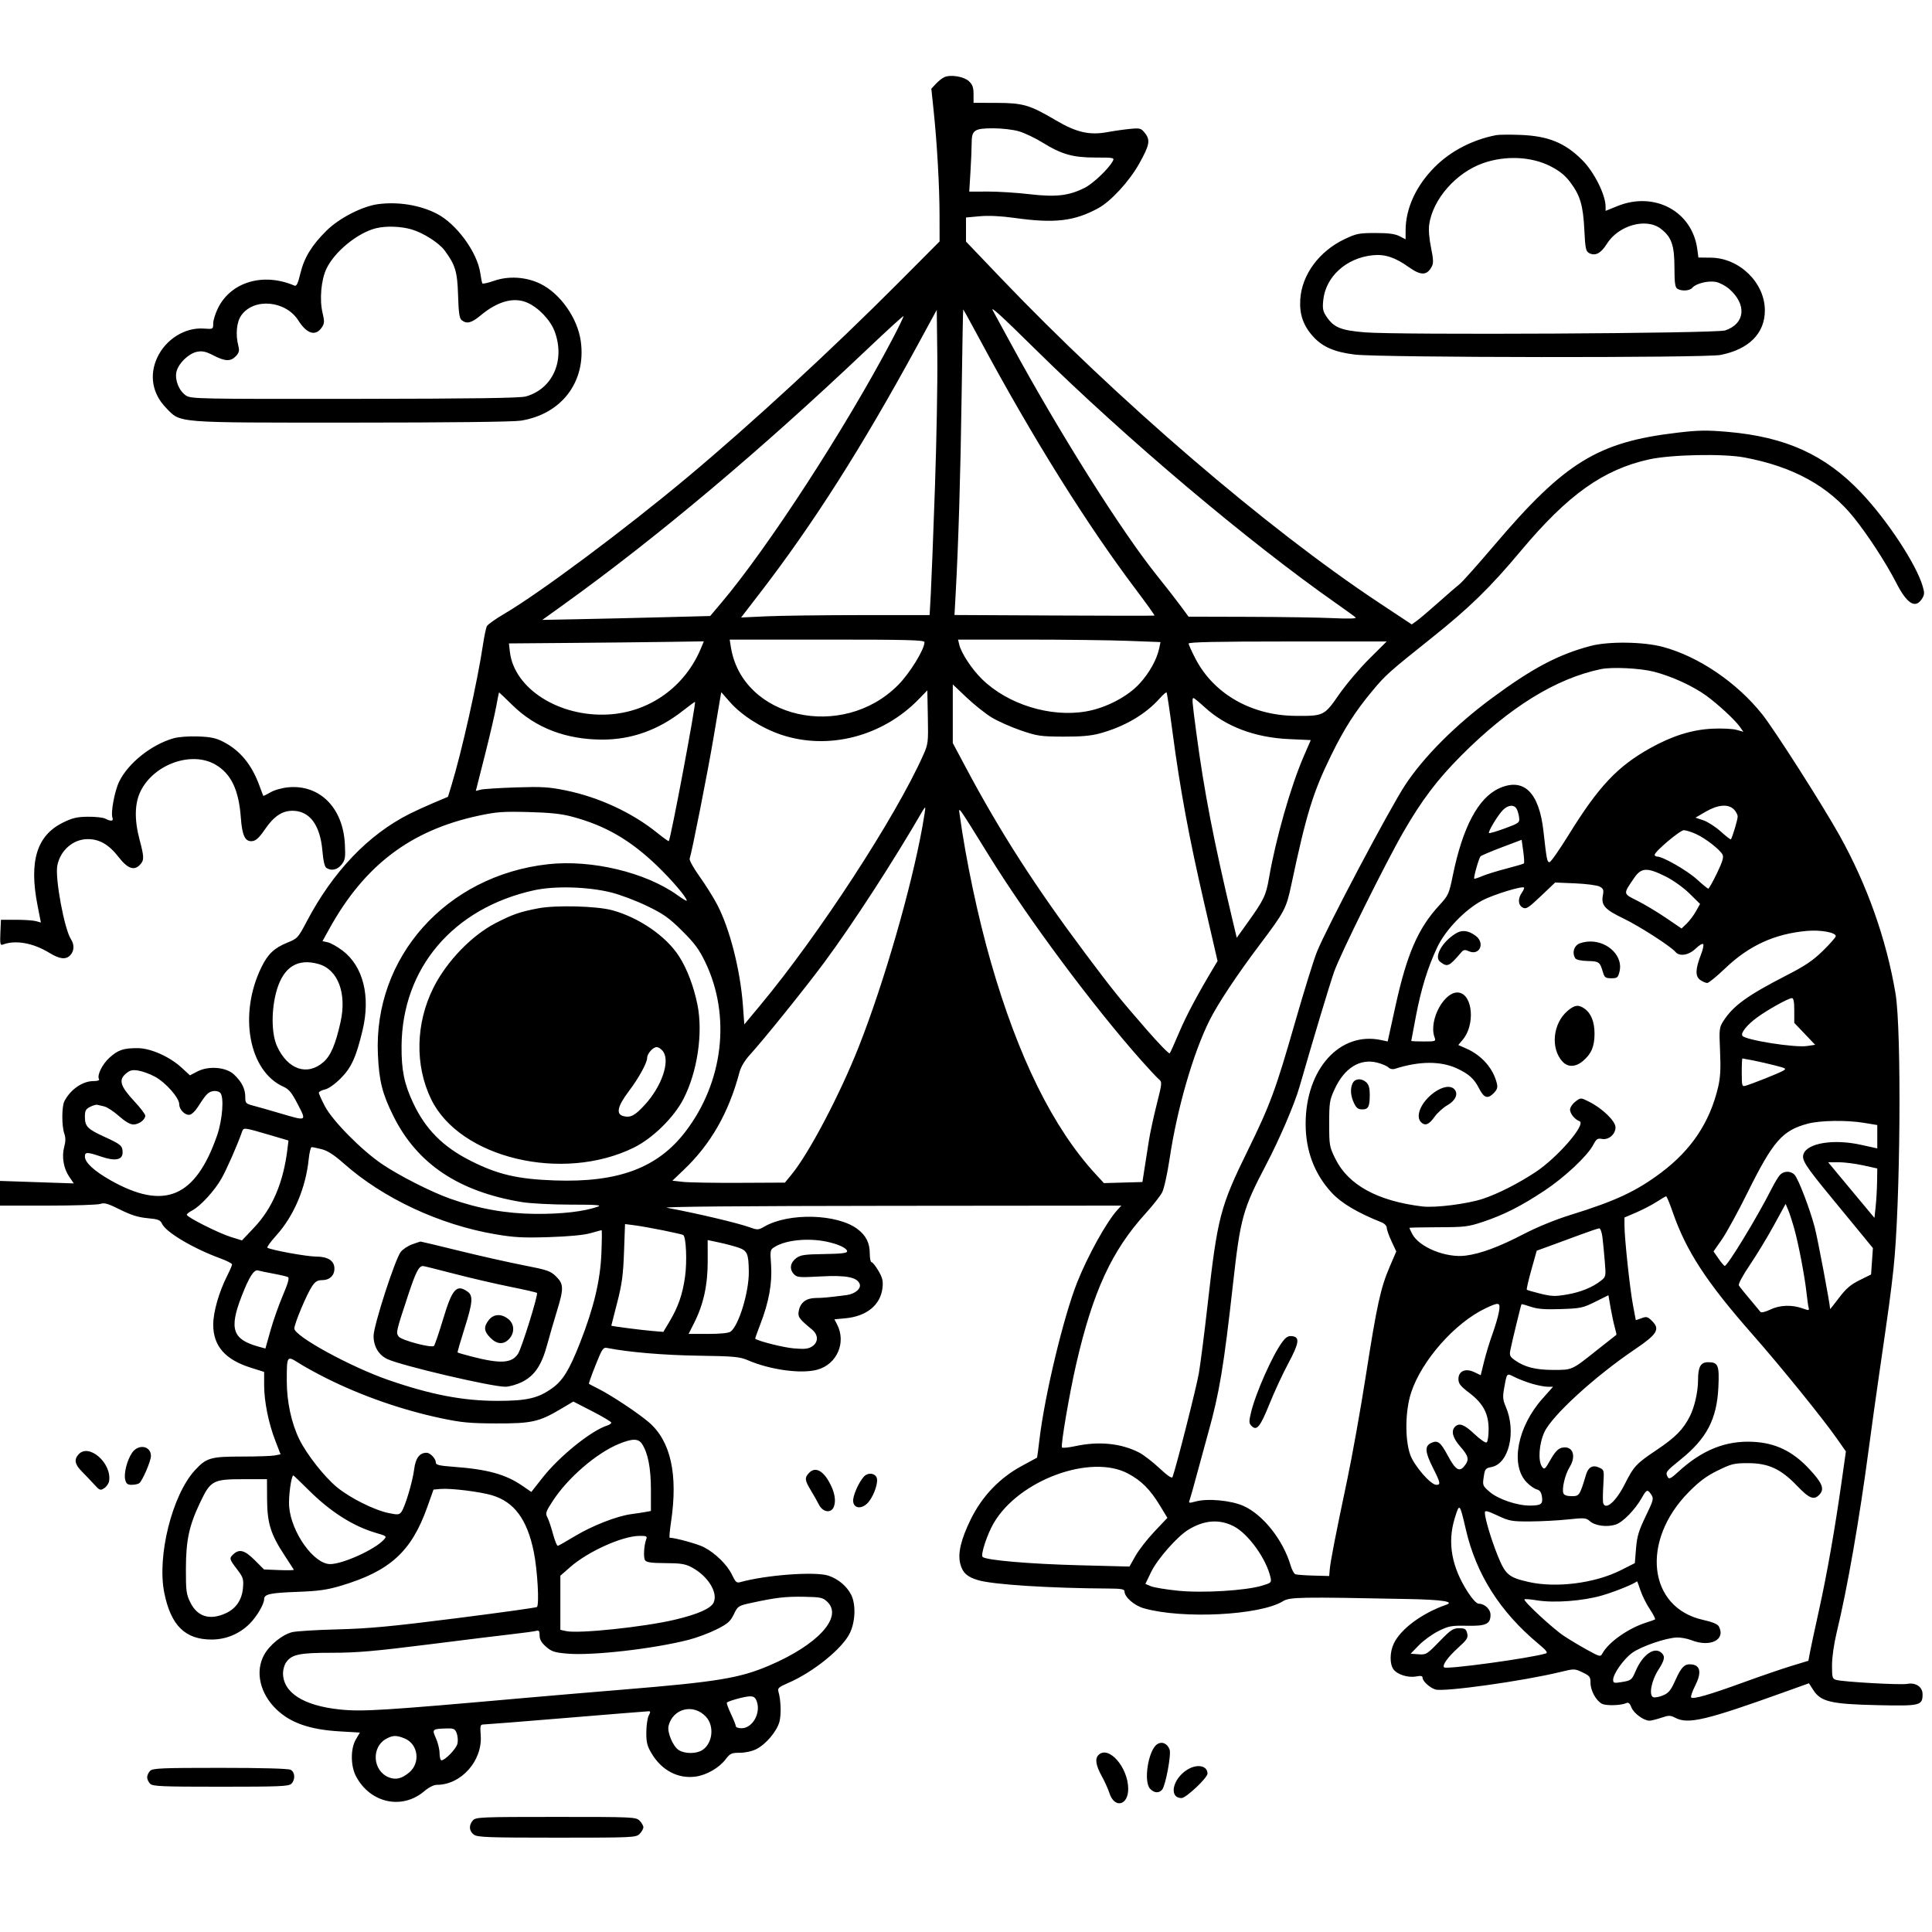 <svg version="1.1" width="1024" height="1024" xmlns="http://www.w3.org/2000/svg"><path d="M500.500 40.901 C 499.400 41.385,497.404 42.961,496.065 44.402 L 493.630 47.023 494.858 58.761 C 496.690 76.286,497.956 98.787,497.979 114.235 L 498.000 127.970 476.250 149.814 C 441.051 185.166,398.257 224.610,364.374 252.931 C 331.150 280.703,285.998 314.362,267.137 325.420 C 262.636 328.058,258.561 330.956,258.080 331.858 C 257.599 332.761,256.672 337.100,256.020 341.500 C 253.134 360.966,244.713 398.572,239.246 416.408 L 237.435 422.317 229.968 425.469 C 225.860 427.202,220.039 429.862,217.031 431.379 C 195.125 442.428,176.501 461.933,162.554 488.433 C 158.007 497.072,157.669 497.440,152.289 499.627 C 145.342 502.451,142.006 505.608,138.581 512.603 C 126.333 537.617,131.843 567.723,150.178 575.962 C 153.162 577.303,154.608 579.067,157.837 585.308 C 162.549 594.414,162.765 594.304,148.425 590.069 C 142.966 588.456,136.588 586.639,134.250 586.030 C 130.267 584.993,130.000 584.702,130.000 581.412 C 130.000 577.113,128.163 573.436,124.072 569.546 C 119.887 565.567,110.580 564.786,104.586 567.911 L 100.671 569.952 96.265 565.890 C 89.929 560.049,79.873 555.576,73.000 555.540 C 65.457 555.501,62.597 556.466,58.031 560.591 C 54.150 564.097,51.272 570.012,52.488 571.980 C 52.872 572.601,51.707 573.000,49.509 573.000 C 43.746 573.000,37.318 577.463,34.122 583.684 C 32.701 586.451,32.666 596.743,34.064 600.755 C 34.821 602.924,34.814 604.976,34.043 607.842 C 32.635 613.071,33.662 619.222,36.687 623.681 L 39.099 627.234 19.549 626.573 L -0.000 625.911 -0.000 632.456 L 0.000 639.000 25.435 639.000 C 39.424 639.000,51.961 638.585,53.294 638.078 C 55.246 637.336,57.257 637.925,63.609 641.098 C 69.426 644.003,73.248 645.201,78.151 645.655 C 83.837 646.181,84.956 646.609,85.865 648.603 C 87.915 653.101,102.356 661.682,116.750 666.955 C 120.188 668.214,123.000 669.654,123.000 670.155 C 123.000 670.656,121.880 673.276,120.512 675.976 C 116.032 684.816,112.999 695.420,113.016 702.176 C 113.046 713.403,119.343 720.621,132.821 724.874 L 140.000 727.140 140.000 734.112 C 140.000 742.782,142.314 754.288,145.941 763.654 L 148.711 770.808 145.731 771.404 C 144.091 771.732,136.267 772.000,128.343 772.000 C 111.624 772.000,109.390 772.648,103.313 779.262 C 91.255 792.385,83.157 824.753,87.065 844.201 C 90.549 861.535,98.135 869.012,112.218 868.990 C 119.788 868.978,126.941 865.992,132.345 860.588 C 136.109 856.824,140.000 850.210,140.000 847.575 C 140.000 844.946,143.153 844.252,157.500 843.724 C 168.710 843.312,173.294 842.676,180.500 840.536 C 206.637 832.775,218.038 822.435,226.434 798.874 L 229.775 789.500 233.637 789.172 C 238.925 788.722,254.374 790.625,260.707 792.506 C 272.574 796.030,279.419 805.293,282.922 822.568 C 284.866 832.156,285.911 850.422,284.591 851.742 C 284.249 852.084,264.964 854.773,241.735 857.718 C 207.459 862.064,195.637 863.171,179.000 863.596 C 167.725 863.884,156.831 864.555,154.792 865.087 C 149.555 866.454,142.930 871.819,140.026 877.047 C 135.075 885.956,137.750 897.677,146.664 906.144 C 154.132 913.238,164.354 916.760,180.130 917.675 L 190.760 918.292 188.632 921.896 C 185.737 926.797,185.772 935.955,188.708 941.500 C 196.239 955.730,213.169 959.395,224.917 949.339 C 227.270 947.325,229.899 946.000,231.543 946.000 C 244.437 946.000,255.764 933.244,254.793 919.816 C 254.407 914.472,254.540 914.000,256.436 913.994 C 257.571 913.991,277.400 912.420,300.500 910.503 C 323.600 908.586,343.078 907.013,343.785 907.009 C 344.813 907.002,344.826 907.451,343.851 909.250 C 343.180 910.487,342.601 914.425,342.565 918.000 C 342.511 923.362,342.981 925.319,345.249 929.176 C 350.602 938.283,359.316 942.914,368.683 941.630 C 374.498 940.833,381.118 937.023,384.585 932.478 C 386.980 929.338,387.716 929.000,392.159 929.000 C 395.077 929.000,398.647 928.200,400.932 927.034 C 406.003 924.448,411.758 917.612,413.118 912.561 C 414.153 908.719,413.878 900.836,412.558 896.500 C 412.046 894.820,412.862 894.107,417.663 892.043 C 431.026 886.298,446.545 873.746,450.480 865.500 C 453.400 859.382,453.686 850.265,451.115 845.226 C 448.788 840.665,444.265 836.867,439.101 835.138 C 432.168 832.817,405.904 834.752,392.303 838.586 C 390.444 839.110,389.778 838.506,387.965 834.648 C 385.492 829.388,379.056 823.090,372.993 819.997 C 369.700 818.316,358.111 815.118,354.953 815.017 C 354.653 815.008,354.966 811.287,355.649 806.750 C 359.459 781.446,355.480 763.659,343.789 753.730 C 337.868 748.701,323.852 739.426,317.000 736.002 C 314.525 734.766,312.345 733.617,312.157 733.450 C 311.968 733.283,313.543 728.836,315.657 723.567 C 319.252 714.606,319.661 714.020,322.000 714.482 C 333.174 716.692,351.759 718.262,370.012 718.540 C 389.338 718.834,392.031 719.085,396.512 721.007 C 408.351 726.086,424.777 728.300,433.219 725.956 C 443.675 723.052,448.656 711.523,443.620 701.878 L 442.251 699.255 447.889 698.744 C 459.340 697.705,466.717 691.694,467.746 682.561 C 468.152 678.957,467.737 677.227,465.582 673.550 C 464.116 671.048,462.485 669.000,461.958 669.000 C 461.431 669.000,461.000 666.953,461.000 664.450 C 461.000 658.824,459.047 654.900,454.532 651.456 C 443.875 643.328,418.058 642.630,405.130 650.121 C 402.001 651.935,401.466 651.967,397.630 650.577 C 391.170 648.236,369.232 643.051,353.500 640.147 C 350.311 639.558,393.022 639.183,471.424 639.112 L 594.349 639.000 592.281 641.250 C 586.603 647.429,576.563 665.495,570.938 679.656 C 563.696 697.888,553.727 739.414,550.932 763.000 C 550.312 768.225,549.737 772.541,549.653 772.591 C 549.569 772.641,545.900 774.630,541.500 777.011 C 529.845 783.319,520.551 793.029,514.598 805.120 C 509.288 815.905,507.511 823.471,508.995 828.982 C 510.248 833.636,512.594 835.773,518.354 837.506 C 526.194 839.866,556.274 841.795,587.750 841.957 C 594.199 841.991,596.000 842.311,596.000 843.423 C 596.000 846.483,601.161 850.991,606.337 852.452 C 626.824 858.235,667.794 856.151,679.942 848.708 C 683.638 846.444,688.456 846.358,746.738 847.523 C 764.322 847.874,771.186 848.930,766.500 850.562 C 753.677 855.029,742.371 863.408,738.721 871.151 C 736.600 875.652,736.500 881.841,738.503 884.701 C 740.474 887.515,746.257 889.362,750.565 888.554 C 753.121 888.074,754.000 888.260,754.000 889.280 C 754.000 891.057,757.861 894.576,760.783 895.463 C 765.379 896.858,807.268 890.993,827.000 886.192 C 834.390 884.394,834.563 884.397,838.750 886.383 C 842.572 888.196,843.000 888.756,843.004 891.949 C 843.008 896.033,845.907 901.345,849.048 903.026 C 851.214 904.185,859.181 903.959,862.023 902.657 C 863.113 902.158,863.865 902.805,864.668 904.931 C 865.828 908.005,871.212 911.990,874.215 911.996 C 875.158 911.998,877.963 911.310,880.449 910.466 C 884.510 909.087,885.268 909.087,887.934 910.466 C 894.803 914.018,904.037 911.835,946.136 896.707 L 958.772 892.166 961.136 895.833 C 965.078 901.948,970.576 903.234,995.069 903.770 C 1017.853 904.269,1019.000 903.990,1019.000 897.952 C 1019.000 894.066,1015.385 891.652,1010.833 892.497 C 1007.316 893.150,977.091 891.456,973.250 890.391 C 971.185 889.818,971.000 889.180,971.001 882.633 C 971.002 878.519,972.025 871.268,973.420 865.500 C 979.171 841.708,985.522 805.345,990.537 767.500 C 991.849 757.600,994.297 740.050,995.978 728.500 C 1001.294 691.969,1002.130 685.808,1003.583 672.500 C 1007.251 638.897,1007.943 546.089,1004.670 526.617 C 999.830 497.820,989.587 468.925,974.900 442.635 C 965.854 426.445,940.562 386.837,934.001 378.589 C 920.592 361.729,900.252 347.931,881.337 342.863 C 871.017 340.097,852.454 339.861,843.000 342.375 C 825.790 346.951,812.168 354.167,790.549 370.158 C 771.361 384.352,754.653 401.099,744.815 416.000 C 736.546 428.525,702.904 492.154,697.927 504.683 C 696.230 508.955,691.072 525.590,686.465 541.651 C 676.134 577.664,673.241 585.516,661.434 609.586 C 646.682 639.659,645.312 644.926,640.000 692.000 C 638.357 706.558,636.296 722.680,635.419 727.828 C 634.148 735.290,623.556 777.076,621.471 782.856 C 621.143 783.765,618.833 782.203,614.458 778.110 C 610.870 774.753,606.037 771.037,603.717 769.851 C 594.157 764.963,582.446 763.789,570.000 766.471 C 566.425 767.241,563.215 767.563,562.866 767.186 C 562.084 766.339,566.823 738.546,570.389 723.064 C 579.248 684.604,589.199 662.974,607.117 643.227 C 610.973 638.977,614.949 633.925,615.952 632.000 C 616.968 630.052,618.736 622.070,619.941 614.000 C 623.880 587.614,632.401 558.141,641.128 540.711 C 645.519 531.944,655.739 516.536,667.547 500.885 C 680.898 483.187,681.753 481.571,684.424 468.968 C 692.371 431.481,695.880 420.057,705.458 400.500 C 712.529 386.064,718.201 377.194,727.521 366.000 C 734.328 357.824,736.260 356.100,758.500 338.354 C 778.973 322.018,789.616 311.639,806.163 291.875 C 830.952 262.267,849.725 248.879,874.000 243.499 C 885.612 240.926,913.247 240.352,924.500 242.451 C 950.372 247.276,969.215 257.634,982.653 274.418 C 990.171 283.806,999.757 298.559,1004.969 308.760 C 1010.724 320.023,1015.109 322.815,1018.622 317.455 C 1020.057 315.265,1020.118 314.323,1019.062 310.705 C 1015.656 299.037,1000.205 275.572,986.321 260.983 C 967.350 241.047,946.489 231.568,915.705 228.896 C 904.657 227.936,900.295 228.008,889.000 229.336 C 846.806 234.298,829.397 245.005,791.992 289.000 C 783.341 299.175,775.117 308.400,773.717 309.500 C 772.317 310.600,767.205 315.031,762.356 319.346 C 757.507 323.661,752.349 328.039,750.894 329.076 L 748.248 330.960 730.374 319.112 C 671.328 279.972,592.216 211.996,530.375 147.266 L 512.000 128.032 512.000 121.654 L 512.000 115.276 519.312 114.613 C 524.004 114.188,530.518 114.497,537.486 115.475 C 558.941 118.487,569.345 117.291,582.102 110.348 C 588.795 106.705,598.520 96.132,603.752 86.810 C 609.271 76.976,609.798 74.284,606.920 70.625 C 604.825 67.963,604.330 67.815,599.092 68.302 C 596.016 68.588,590.476 69.377,586.780 70.054 C 577.461 71.762,570.448 70.152,559.774 63.856 C 545.785 55.604,542.307 54.576,528.250 54.535 L 516.000 54.500 516.000 49.924 C 516.000 46.368,515.457 44.839,513.562 43.058 C 510.900 40.558,503.904 39.402,500.500 40.901 M540.068 69.601 C 543.056 70.481,548.650 73.145,552.500 75.521 C 562.740 81.840,568.598 83.500,580.650 83.500 C 590.381 83.500,590.757 83.580,589.764 85.438 C 587.628 89.434,579.378 97.282,574.957 99.522 C 566.611 103.751,559.660 104.566,545.794 102.941 C 539.032 102.148,529.050 101.514,523.611 101.531 L 513.723 101.563 514.361 91.126 C 514.713 85.386,515.000 78.541,515.000 75.916 C 515.000 68.978,516.407 68.000,526.390 68.000 C 531.022 68.000,537.018 68.702,540.068 69.601 M793.000 71.625 C 780.453 74.052,768.945 80.018,760.481 88.481 C 750.548 98.415,745.000 110.475,745.000 122.133 L 745.000 126.847 741.750 125.173 C 739.382 123.954,735.920 123.500,729.000 123.500 C 720.396 123.500,718.866 123.800,712.777 126.685 C 699.169 133.131,690.005 145.557,689.168 158.696 C 688.661 166.668,690.804 172.747,696.179 178.578 C 701.104 183.922,707.445 186.631,718.067 187.930 C 731.473 189.569,903.844 189.745,911.946 188.128 C 927.033 185.116,935.422 176.669,935.411 164.500 C 935.398 149.879,921.963 136.745,906.846 136.575 L 900.192 136.500 899.585 132.000 C 896.889 111.997,876.925 101.262,857.250 109.235 L 851.000 111.768 851.000 109.562 C 851.000 103.294,844.968 91.208,838.705 84.930 C 829.420 75.620,820.522 72.019,805.500 71.492 C 800.000 71.299,794.375 71.359,793.000 71.625 M821.738 88.089 C 826.559 90.548,829.478 92.895,832.202 96.500 C 837.531 103.554,839.090 108.795,839.728 121.790 C 840.212 131.638,840.532 133.214,842.234 134.125 C 845.484 135.865,848.512 134.304,851.647 129.272 C 857.777 119.435,872.448 115.291,880.203 121.205 C 885.942 125.583,887.475 129.912,887.488 141.785 C 887.497 149.830,887.827 152.278,889.000 153.020 C 891.278 154.462,895.603 154.183,896.996 152.505 C 898.859 150.260,905.336 148.653,909.425 149.420 C 911.415 149.793,914.631 151.493,916.572 153.198 C 925.977 161.455,924.961 171.591,914.373 175.134 C 909.555 176.746,741.054 177.634,723.262 176.141 C 710.689 175.086,707.000 173.582,703.158 167.946 C 701.186 165.053,700.894 163.650,701.337 159.203 C 702.587 146.666,713.476 136.735,727.567 135.281 C 733.995 134.618,739.373 136.383,746.618 141.533 C 753.162 146.186,756.325 146.111,758.889 141.243 C 759.831 139.455,759.744 137.376,758.471 131.243 C 757.489 126.511,757.113 121.750,757.504 119.000 C 759.418 105.559,771.725 91.537,786.043 86.485 C 797.855 82.316,811.636 82.936,821.738 88.089 M200.500 108.188 C 192.138 109.263,179.880 115.534,173.117 122.197 C 165.298 129.899,161.229 136.528,159.232 144.816 C 157.872 150.462,157.178 151.867,156.000 151.362 C 139.619 144.340,122.480 149.368,115.578 163.220 C 114.160 166.065,113.000 169.767,113.001 171.446 C 113.001 174.497,112.997 174.500,107.913 174.148 C 98.030 173.463,87.874 179.812,83.353 189.500 C 79.006 198.814,80.715 208.654,87.981 216.145 C 95.930 224.341,91.661 224.001,186.432 223.992 C 237.944 223.988,271.969 223.597,276.000 222.965 C 297.664 219.565,310.759 202.284,307.841 180.947 C 306.156 168.628,297.009 155.598,286.401 150.408 C 278.860 146.718,269.530 146.133,261.771 148.862 C 258.620 149.971,255.865 150.568,255.649 150.189 C 255.432 149.810,254.946 147.370,254.569 144.767 C 252.956 133.642,241.889 118.555,231.425 113.217 C 222.541 108.685,211.103 106.825,200.500 108.188 M218.068 121.568 C 224.298 123.365,232.645 128.676,235.668 132.765 C 241.352 140.452,242.402 143.954,242.788 156.500 C 243.082 166.048,243.487 168.755,244.770 169.750 C 247.456 171.832,249.917 171.187,254.821 167.112 C 263.703 159.732,272.167 157.372,279.205 160.312 C 285.234 162.831,291.676 169.518,293.963 175.631 C 299.690 190.938,292.973 206.125,278.708 210.126 C 275.636 210.987,251.144 211.332,187.961 211.403 C 105.734 211.495,101.283 211.409,98.628 209.672 C 94.995 207.297,92.649 201.683,93.467 197.324 C 94.300 192.884,99.990 187.280,104.529 186.429 C 107.299 185.909,109.204 186.341,113.136 188.381 C 119.322 191.590,122.283 191.682,125.030 188.750 C 126.692 186.975,126.974 185.866,126.364 183.500 C 124.756 177.258,125.373 170.677,127.899 167.137 C 134.605 157.734,151.398 159.251,158.132 169.869 C 162.720 177.103,167.376 178.409,170.668 173.384 C 171.980 171.382,172.026 170.275,170.977 165.906 C 169.266 158.772,170.188 148.316,173.054 142.357 C 177.442 133.234,189.724 123.263,199.440 120.937 C 204.706 119.677,212.422 119.938,218.068 121.568 M495.548 258.000 C 494.702 282.475,493.718 307.788,493.363 314.250 L 492.717 326.000 456.108 326.020 C 435.974 326.032,413.492 326.320,406.150 326.662 L 392.799 327.283 402.731 314.392 C 431.026 277.661,456.871 237.040,486.088 183.376 L 496.500 164.252 496.793 188.876 C 496.954 202.419,496.394 233.525,495.548 258.000 M519.836 180.911 C 547.291 231.991,575.979 277.906,601.951 312.338 C 607.637 319.876,612.112 326.147,611.895 326.272 C 611.678 326.397,587.739 326.380,558.697 326.232 L 505.895 325.965 506.491 315.232 C 507.994 288.189,509.092 251.835,509.677 209.750 C 510.026 184.587,510.410 164.000,510.529 164.000 C 510.649 164.000,514.837 171.610,519.836 180.911 M548.917 185.269 C 596.823 232.480,661.622 287.187,708.500 320.002 C 713.450 323.467,717.950 326.737,718.500 327.270 C 719.145 327.895,714.891 328.022,706.500 327.629 C 699.350 327.294,679.201 326.981,661.725 326.933 L 629.949 326.846 625.781 321.173 C 623.488 318.053,617.818 310.775,613.180 305.000 C 594.326 281.522,561.397 229.246,535.861 182.254 C 530.853 173.039,526.560 165.162,526.319 164.750 C 524.522 161.667,530.180 166.805,548.917 185.269 M472.754 180.198 C 448.141 226.953,407.105 290.165,382.323 319.500 L 376.409 326.500 350.955 327.162 C 336.955 327.527,316.936 327.989,306.468 328.190 L 287.436 328.556 298.468 320.630 C 348.204 284.901,403.109 238.736,459.500 185.234 C 469.950 175.319,478.664 167.362,478.865 167.552 C 479.066 167.741,476.316 173.432,472.754 180.198 M490.000 340.366 C 490.000 344.158,482.251 356.772,476.102 362.990 C 446.600 392.823,393.434 380.838,387.382 342.990 L 386.744 339.000 438.372 339.000 C 481.339 339.000,490.000 339.229,490.000 340.366 M597.795 339.662 L 615.089 340.318 614.453 343.409 C 613.220 349.407,609.268 356.566,604.031 362.286 C 597.616 369.292,586.121 375.267,575.569 377.078 C 556.628 380.330,534.084 373.314,520.450 359.924 C 515.072 354.641,509.549 346.277,508.450 341.750 L 507.783 339.000 544.142 339.003 C 564.139 339.005,588.283 339.301,597.795 339.662 M371.476 343.714 C 362.979 364.062,344.228 377.452,322.500 378.687 C 296.350 380.174,272.440 364.955,270.238 345.423 L 269.743 341.028 302.122 340.764 C 319.930 340.619,343.175 340.371,353.778 340.214 L 373.057 339.929 371.476 343.714 M725.671 349.250 C 720.559 354.337,713.345 362.871,709.639 368.214 C 701.881 379.398,701.557 379.555,686.500 379.418 C 663.366 379.207,643.443 367.853,633.746 349.354 C 631.686 345.423,630.000 341.711,630.000 341.104 C 630.000 340.313,644.871 340.000,682.482 340.000 L 734.964 340.000 725.671 349.250 M876.590 356.016 C 885.966 358.405,897.294 363.593,904.388 368.745 C 910.597 373.254,919.525 381.524,922.121 385.170 L 924.027 387.846 920.287 386.814 C 918.231 386.246,912.487 385.981,907.524 386.226 C 896.686 386.761,886.192 390.060,874.500 396.608 C 857.204 406.296,847.263 416.874,831.500 442.361 C 826.550 450.365,821.958 456.933,821.295 456.957 C 820.001 457.003,819.762 455.792,818.062 440.536 C 815.754 419.836,807.526 411.921,794.500 417.871 C 783.487 422.902,775.272 438.366,770.040 463.917 C 767.986 473.947,767.714 474.543,762.704 479.990 C 751.592 492.069,745.662 505.750,739.620 533.245 L 735.500 551.989 732.000 551.246 C 710.140 546.600,692.068 566.619,692.015 595.540 C 691.988 609.902,696.651 622.241,705.875 632.221 C 710.934 637.696,719.576 642.820,732.250 647.863 C 733.795 648.478,735.004 649.733,735.010 650.729 C 735.015 651.703,736.151 654.931,737.534 657.902 L 740.049 663.304 736.567 671.411 C 731.749 682.627,729.790 691.568,723.943 729.000 C 721.152 746.875,716.684 771.850,714.015 784.500 C 707.843 813.755,705.146 827.607,704.786 831.910 L 704.500 835.321 696.160 835.094 C 691.573 834.970,687.250 834.649,686.553 834.382 C 685.856 834.114,684.727 832.007,684.045 829.698 C 680.092 816.317,669.590 802.993,659.268 798.263 C 652.678 795.243,640.105 794.049,633.654 795.830 C 630.233 796.775,629.899 796.707,630.491 795.193 C 630.854 794.262,632.654 787.875,634.490 781.000 C 636.326 774.125,638.967 764.450,640.358 759.500 C 646.262 738.490,648.627 724.304,653.490 680.742 C 657.425 645.499,658.692 640.916,671.007 617.426 C 678.240 603.629,686.100 585.305,688.777 576.000 C 696.178 550.272,704.755 521.769,707.133 515.000 C 710.377 505.766,734.258 457.579,743.798 441.020 C 753.511 424.157,761.820 413.178,774.498 400.450 C 799.945 374.902,824.665 359.602,848.500 354.648 C 854.419 353.417,869.223 354.138,876.590 356.016 M525.601 380.258 C 528.905 382.265,535.859 385.361,541.054 387.138 C 549.740 390.109,551.546 390.374,563.500 390.427 C 572.996 390.469,578.252 390.006,583.000 388.709 C 596.004 385.155,607.180 378.608,614.690 370.143 C 616.445 368.165,618.076 366.761,618.315 367.023 C 618.554 367.286,619.968 376.725,621.458 388.000 C 625.443 418.167,630.167 443.698,638.189 478.428 L 645.332 509.356 643.490 512.428 C 634.805 526.914,628.817 538.155,625.063 547.021 C 622.623 552.784,620.335 557.853,619.979 558.284 C 619.624 558.715,614.134 553.090,607.781 545.784 C 593.076 528.875,589.943 524.983,575.349 505.500 C 548.841 470.113,530.154 441.059,512.102 407.165 L 505.000 393.831 505.000 378.288 L 505.000 362.746 512.297 369.677 C 516.310 373.489,522.297 378.251,525.601 380.258 M489.291 400.313 C 474.627 433.129,434.141 495.281,403.130 532.585 L 394.500 542.967 393.767 532.972 C 392.384 514.132,386.825 492.300,380.157 479.527 C 378.155 475.691,373.927 468.941,370.762 464.527 C 367.596 460.112,365.244 455.864,365.534 455.086 C 366.609 452.213,375.160 408.922,378.095 391.500 C 379.763 381.600,381.388 372.006,381.706 370.180 L 382.284 366.860 386.864 372.095 C 393.000 379.109,403.856 386.021,414.099 389.436 C 439.115 397.775,467.783 390.347,487.000 370.547 L 491.500 365.910 491.778 380.018 C 492.045 393.567,491.946 394.371,489.291 400.313 M271.638 373.781 C 283.896 385.823,300.069 392.000,319.335 392.000 C 334.685 392.000,348.869 386.939,361.729 376.875 C 365.154 374.194,368.133 372.000,368.349 372.000 C 369.174 372.000,355.522 444.604,354.468 445.822 C 354.315 445.999,351.480 443.961,348.168 441.293 C 335.031 430.706,317.380 422.526,300.000 418.967 C 290.939 417.113,287.307 416.889,273.500 417.339 C 264.700 417.626,256.306 418.161,254.847 418.528 L 252.194 419.196 256.975 400.348 C 259.604 389.982,262.332 378.238,263.038 374.250 C 263.743 370.262,264.414 367.000,264.528 367.000 C 264.641 367.000,267.841 370.051,271.638 373.781 M638.759 375.062 C 649.763 385.120,665.182 390.914,683.118 391.733 L 694.736 392.264 690.941 401.014 C 684.133 416.711,676.205 444.510,672.603 465.321 C 670.980 474.696,669.907 476.922,661.065 489.270 L 655.501 497.040 653.297 487.770 C 643.192 445.264,638.233 419.602,634.045 388.134 C 631.813 371.360,631.705 370.000,632.610 370.000 C 632.945 370.000,635.712 372.278,638.759 375.062 M92.000 391.303 C 80.247 394.651,67.964 404.433,63.169 414.265 C 60.733 419.259,58.599 430.791,59.618 433.448 C 60.315 435.262,58.721 435.456,55.832 433.910 C 54.712 433.311,50.587 432.850,46.666 432.887 C 40.821 432.942,38.418 433.504,33.331 436.008 C 19.508 442.813,15.311 456.439,19.864 479.727 L 21.669 488.955 19.084 488.227 C 17.663 487.827,12.900 487.500,8.500 487.500 L 0.500 487.500 0.201 494.376 C -0.047 500.107,0.149 501.157,1.380 500.684 C 8.174 498.077,17.500 499.727,26.265 505.086 C 31.758 508.445,35.000 508.763,37.345 506.171 C 39.380 503.922,39.466 500.649,37.566 497.715 C 34.087 492.340,29.118 465.517,30.367 458.855 C 31.873 450.831,38.595 444.871,46.269 444.755 C 52.579 444.659,57.656 447.554,62.802 454.181 C 67.728 460.524,71.147 461.706,74.345 458.171 C 76.448 455.847,76.402 454.188,73.976 445.068 C 71.146 434.423,71.345 425.707,74.567 419.241 C 81.699 404.929,101.694 397.911,114.272 405.305 C 122.533 410.161,126.587 418.700,127.658 433.500 C 128.344 442.978,129.968 446.257,133.754 445.810 C 135.681 445.583,137.466 443.912,140.441 439.551 C 145.112 432.704,149.524 429.727,155.000 429.727 C 164.111 429.727,169.700 437.205,170.884 450.978 C 171.351 456.412,172.069 459.432,173.042 460.047 C 175.709 461.734,178.830 461.032,181.031 458.250 C 182.962 455.811,183.160 454.577,182.788 447.345 C 181.800 428.151,169.476 415.772,152.854 417.280 C 149.513 417.582,145.425 418.731,143.366 419.947 C 141.376 421.121,139.659 421.950,139.551 421.791 C 139.443 421.631,138.535 419.250,137.533 416.500 C 133.462 405.326,127.332 397.837,118.500 393.245 C 114.497 391.164,111.804 390.583,105.000 390.334 C 100.103 390.154,94.593 390.565,92.000 391.303 M803.897 428.807 C 804.429 429.801,805.007 431.863,805.182 433.390 C 805.483 436.019,805.079 436.322,797.576 439.076 C 793.218 440.676,789.451 441.784,789.204 441.538 C 788.549 440.882,793.954 431.955,796.621 429.288 C 799.368 426.541,802.570 426.329,803.897 428.807 M919.000 429.000 C 920.100 430.100,921.000 431.820,921.000 432.822 C 921.000 434.469,918.161 443.962,917.394 444.878 C 917.220 445.085,914.799 443.207,912.014 440.703 C 909.229 438.199,905.079 435.526,902.792 434.764 L 898.632 433.377 904.066 430.211 C 910.534 426.441,915.998 425.998,919.000 429.000 M488.875 438.250 C 482.932 471.009,468.524 520.870,455.282 554.500 C 445.282 579.898,428.888 611.109,419.584 622.463 L 416.018 626.815 391.773 626.930 C 378.439 626.994,365.019 626.762,361.952 626.415 L 356.375 625.784 362.308 620.142 C 376.775 606.384,386.290 589.710,391.987 568.132 C 392.688 565.479,394.810 561.946,397.393 559.132 C 404.464 551.429,427.114 523.299,436.953 510.000 C 452.089 489.543,473.781 456.101,489.006 429.750 C 489.562 428.788,490.178 428.000,490.376 428.000 C 490.573 428.000,489.898 432.613,488.875 438.250 M524.495 454.000 C 545.227 487.425,579.272 533.184,604.847 562.000 C 608.996 566.675,613.216 571.187,614.225 572.027 C 615.995 573.500,615.955 573.965,613.088 585.318 C 611.454 591.788,609.604 600.326,608.977 604.291 C 608.351 608.256,607.312 614.875,606.669 619.000 L 605.500 626.500 595.302 626.784 L 585.105 627.069 580.802 622.406 C 558.182 597.891,539.649 560.390,525.128 509.750 C 518.300 485.941,511.996 456.106,508.623 431.645 C 508.023 427.291,507.278 426.242,524.495 454.000 M303.146 432.830 C 320.787 437.526,333.988 445.155,348.317 458.935 C 356.174 466.491,364.000 475.696,364.000 477.382 C 364.000 477.720,361.800 476.416,359.112 474.485 C 342.232 462.358,313.505 455.485,290.443 458.057 C 236.516 464.070,197.902 507.310,200.299 559.000 C 200.951 573.080,202.654 579.816,208.543 591.611 C 221.171 616.905,243.061 631.563,276.500 637.118 C 280.977 637.861,292.299 638.458,302.209 638.473 C 316.597 638.495,319.310 638.711,316.673 639.624 C 309.369 642.153,297.887 643.474,284.000 643.384 C 268.373 643.283,253.606 640.658,238.540 635.303 C 228.351 631.682,211.262 622.983,202.278 616.843 C 191.448 609.442,176.257 594.033,172.226 586.360 C 170.452 582.983,169.000 579.756,169.000 579.189 C 169.000 578.623,170.433 577.844,172.185 577.459 C 174.081 577.043,177.461 574.670,180.532 571.599 C 186.233 565.897,188.765 560.337,192.181 546.010 C 196.482 527.970,192.463 512.057,181.522 503.811 C 178.784 501.747,175.279 499.781,173.735 499.442 L 170.926 498.825 174.616 492.162 C 193.195 458.618,217.634 440.095,253.500 432.372 C 263.081 430.309,266.499 430.055,280.000 430.399 C 291.402 430.690,297.522 431.332,303.146 432.830 M898.943 442.059 C 903.924 444.319,911.499 450.196,912.968 452.940 C 913.699 454.307,912.981 456.713,910.003 462.872 C 907.841 467.342,905.781 471.000,905.426 471.000 C 905.071 471.000,902.350 468.779,899.379 466.064 C 894.298 461.420,881.374 454.000,878.366 454.000 C 877.615 454.000,877.000 453.586,877.000 453.080 C 877.000 451.354,890.465 440.000,892.486 440.022 C 893.594 440.034,896.499 440.951,898.943 442.059 M807.709 457.624 C 807.443 457.891,803.237 459.137,798.362 460.394 C 793.488 461.651,787.743 463.433,785.596 464.353 C 783.450 465.273,781.554 465.887,781.383 465.717 C 780.876 465.210,783.827 454.773,784.733 453.867 C 785.193 453.407,790.279 451.251,796.035 449.075 L 806.500 445.119 807.347 451.129 C 807.812 454.435,807.975 457.358,807.709 457.624 M882.785 464.529 C 886.859 466.567,892.210 470.391,895.453 473.583 L 901.067 479.108 898.862 483.031 C 897.650 485.189,895.443 488.117,893.959 489.539 L 891.260 492.125 883.053 486.536 C 878.539 483.462,871.720 479.373,867.900 477.450 C 860.099 473.521,860.176 474.072,866.196 465.250 C 869.912 459.804,873.067 459.667,882.785 464.529 M847.845 469.908 C 849.855 470.992,850.097 471.672,849.534 474.669 C 848.570 479.808,850.623 482.090,860.458 486.809 C 868.816 490.820,885.616 501.627,888.049 504.559 C 890.162 507.105,895.098 506.297,898.687 502.818 C 900.493 501.068,902.302 499.968,902.707 500.374 C 903.113 500.779,902.618 503.224,901.608 505.805 C 898.558 513.601,898.421 517.481,901.129 519.378 C 902.403 520.270,904.084 521.000,904.866 521.000 C 905.648 521.000,909.935 517.504,914.394 513.232 C 926.940 501.209,940.504 494.979,957.543 493.413 C 964.831 492.743,973.000 494.199,973.000 496.169 C 973.000 496.769,969.960 500.239,966.245 503.880 C 960.927 509.092,956.833 511.864,946.995 516.911 C 926.202 527.579,918.661 533.027,913.450 541.141 C 911.230 544.599,911.140 545.402,911.667 557.141 C 912.088 566.525,911.839 571.116,910.634 576.214 C 906.229 594.834,896.536 609.399,880.529 621.446 C 867.341 631.371,856.254 636.552,832.403 643.935 C 824.411 646.409,814.749 650.359,807.612 654.068 C 794.473 660.898,784.699 664.519,776.708 665.517 C 766.334 666.813,752.127 661.014,748.501 654.003 C 747.676 652.406,747.000 650.964,747.000 650.800 C 747.000 650.635,753.862 650.484,762.250 650.465 C 776.275 650.432,778.183 650.202,786.000 647.596 C 797.038 643.918,806.150 639.302,818.500 631.133 C 829.319 623.976,841.333 612.714,844.443 606.814 C 846.090 603.690,846.782 603.206,848.981 603.646 C 852.542 604.358,856.250 601.236,856.250 597.525 C 856.250 594.182,849.268 587.427,842.164 583.894 C 837.829 581.739,837.827 581.739,835.164 583.719 C 833.699 584.809,832.360 586.640,832.189 587.789 C 831.878 589.871,834.517 593.317,837.125 594.233 C 841.022 595.603,825.622 613.473,813.847 621.246 C 804.708 627.279,794.036 632.694,786.000 635.375 C 777.817 638.106,760.694 640.269,753.826 639.441 C 730.174 636.586,714.593 628.049,707.787 614.214 C 704.624 607.785,704.500 607.079,704.500 595.516 C 704.500 584.375,704.711 583.044,707.392 577.238 C 712.571 566.023,720.785 560.911,729.930 563.212 C 732.443 563.844,735.130 564.990,735.899 565.758 C 736.750 566.608,738.121 566.890,739.399 566.479 C 752.274 562.337,763.654 562.291,772.348 566.346 C 778.527 569.228,781.343 571.792,783.957 576.915 C 786.517 581.933,788.487 582.604,791.580 579.511 C 793.506 577.585,793.902 576.433,793.382 574.271 C 791.478 566.349,785.415 559.398,777.265 555.793 L 772.928 553.874 775.301 551.054 C 781.849 543.273,780.670 527.556,773.433 526.136 C 765.873 524.653,757.030 540.584,760.326 549.750 C 761.112 551.937,760.951 552.000,754.567 552.000 C 750.955 552.000,748.000 551.868,748.000 551.708 C 748.000 551.547,749.113 545.623,750.472 538.544 C 753.288 523.885,756.719 512.804,761.767 502.071 C 766.074 492.914,776.512 482.069,785.686 477.220 C 791.459 474.169,806.791 469.457,807.767 470.434 C 808.007 470.674,807.483 471.900,806.602 473.158 C 804.395 476.309,804.593 479.712,807.062 481.033 C 808.879 482.006,810.023 481.283,816.694 474.945 L 824.265 467.754 834.882 468.199 C 840.722 468.443,846.555 469.212,847.845 469.908 M324.000 473.033 C 328.675 474.200,337.167 477.405,342.871 480.154 C 351.647 484.385,354.510 486.410,361.492 493.327 C 368.145 499.918,370.534 503.145,373.831 510.000 C 387.500 538.412,383.394 573.514,363.333 599.749 C 348.575 619.049,327.720 626.842,294.000 625.658 C 274.345 624.967,263.851 622.522,249.527 615.293 C 234.742 607.832,225.507 598.535,218.940 584.500 C 214.204 574.380,212.732 567.117,212.836 554.381 C 213.173 513.094,240.179 481.338,283.000 471.876 C 293.986 469.449,311.642 469.947,324.000 473.033 M285.360 481.415 C 275.586 483.273,271.762 484.595,262.753 489.232 C 249.965 495.814,236.718 509.562,229.733 523.500 C 220.276 542.373,219.818 564.705,228.521 582.620 C 243.687 613.835,298.211 626.849,335.942 608.260 C 345.908 603.350,357.137 592.344,362.226 582.500 C 369.634 568.167,372.701 547.501,369.652 532.455 C 367.692 522.782,364.141 513.453,359.907 506.855 C 353.086 496.225,338.769 486.356,324.500 482.447 C 316.355 480.215,294.674 479.644,285.360 481.415 M771.500 494.811 C 764.325 499.248,759.945 507.165,763.250 509.722 C 767.152 512.741,767.981 512.382,774.372 504.901 C 775.685 503.364,776.398 503.224,778.359 504.118 C 784.254 506.804,787.369 499.768,782.000 495.894 C 778.086 493.070,774.855 492.737,771.500 494.811 M836.223 500.557 C 833.951 502.148,833.352 505.429,834.890 507.856 C 835.431 508.710,837.886 509.265,841.515 509.356 C 847.600 509.508,847.958 509.778,849.657 515.500 C 850.426 518.087,851.027 518.500,854.024 518.500 C 857.187 518.500,857.581 518.174,858.395 514.880 C 860.337 507.021,852.589 499.051,842.973 499.016 C 840.468 499.007,837.452 499.696,836.223 500.557 M168.917 510.976 C 179.143 513.909,183.875 526.444,180.502 541.670 C 177.889 553.468,175.316 559.516,171.472 562.890 C 162.859 570.452,152.493 566.923,146.827 554.500 C 143.744 547.741,143.729 534.544,146.792 524.458 C 150.471 512.345,157.902 507.817,168.917 510.976 M951.000 535.574 L 951.000 542.148 956.538 547.955 L 962.077 553.761 957.785 554.405 C 951.157 555.399,924.873 551.221,923.469 548.951 C 922.539 547.445,925.969 543.193,931.232 539.330 C 936.918 535.156,947.876 529.057,949.750 529.023 C 950.626 529.007,951.000 530.969,951.000 535.574 M830.934 535.709 C 823.000 542.385,821.670 555.735,828.241 562.750 C 831.048 565.746,835.127 565.606,838.959 562.381 C 843.418 558.629,845.101 554.724,845.133 548.054 C 845.163 541.662,843.334 537.048,839.783 534.561 C 836.626 532.349,834.617 532.610,830.934 535.709 M351.609 557.526 C 355.130 562.900,350.596 575.904,341.874 585.448 C 336.518 591.307,334.238 592.527,330.428 591.571 C 326.336 590.544,327.255 586.333,333.315 578.333 C 338.506 571.482,343.000 563.315,343.000 560.733 C 343.000 558.471,346.047 555.000,348.034 555.000 C 349.090 555.000,350.699 556.137,351.609 557.526 M929.201 562.048 C 932.115 562.624,937.350 563.826,940.832 564.718 C 946.847 566.260,947.048 566.407,944.832 567.645 C 942.467 568.967,929.289 574.226,925.348 575.420 C 923.280 576.047,923.195 575.779,923.167 568.536 C 923.150 564.391,923.309 561.000,923.519 561.000 C 923.730 561.000,926.286 561.471,929.201 562.048 M82.151 570.679 C 87.868 573.790,95.000 581.892,95.000 585.274 C 95.000 588.188,98.167 591.307,100.640 590.831 C 101.625 590.641,103.441 588.914,104.678 586.993 C 109.114 580.101,110.115 579.009,112.553 578.397 C 114.009 578.032,115.685 578.324,116.629 579.107 C 118.878 580.973,117.987 593.453,114.995 602.000 C 103.512 634.802,87.011 641.673,58.500 625.521 C 49.837 620.614,45.000 616.121,45.000 612.984 C 45.000 610.482,46.128 610.499,53.892 613.121 C 61.157 615.574,65.012 614.758,64.985 610.771 C 64.961 607.283,64.100 606.541,55.500 602.603 C 46.309 598.395,45.000 597.052,45.000 591.835 C 45.000 588.711,45.479 587.809,47.750 586.663 C 49.263 585.899,50.950 585.398,51.500 585.550 C 52.050 585.701,53.730 586.096,55.233 586.427 C 56.737 586.759,60.239 589.048,63.017 591.515 C 66.286 594.419,68.997 596.000,70.705 596.000 C 73.601 596.000,77.000 593.473,77.000 591.320 C 77.000 590.566,74.371 587.123,71.157 583.669 C 63.816 575.777,62.770 572.454,66.594 569.165 C 68.881 567.198,70.023 566.908,73.365 567.442 C 75.577 567.796,79.531 569.253,82.151 570.679 M717.035 573.934 C 715.544 576.720,715.760 580.691,717.614 584.599 C 718.879 587.264,719.829 588.000,722.007 588.000 C 725.286 588.000,726.000 586.582,726.000 580.073 C 726.000 576.729,725.455 574.817,724.171 573.655 C 721.713 571.430,718.304 571.563,717.035 573.934 M760.117 579.030 C 753.276 583.986,749.956 591.556,753.200 594.800 C 755.300 596.900,757.421 596.068,760.282 592.025 C 761.812 589.862,764.863 587.081,767.063 585.844 C 771.361 583.429,773.009 579.921,770.989 577.487 C 769.030 575.126,764.648 575.748,760.117 579.030 M988.057 595.147 L 995.000 596.293 995.000 602.485 L 995.000 608.677 986.250 606.750 C 971.879 603.586,957.957 605.832,955.900 611.647 C 954.806 614.741,956.823 617.890,970.675 634.713 C 977.371 642.846,985.062 652.200,987.765 655.500 L 992.679 661.500 992.192 668.500 L 991.706 675.500 985.603 678.523 C 980.885 680.861,978.422 682.973,974.750 687.831 C 972.138 691.287,970.000 693.977,969.999 693.808 C 969.991 691.377,963.403 656.412,961.839 650.500 C 959.234 640.647,953.290 625.111,951.222 622.750 C 949.304 620.559,945.648 620.495,943.528 622.615 C 942.639 623.504,940.523 626.991,938.825 630.365 C 931.582 644.754,915.599 671.047,914.147 670.962 C 913.791 670.941,912.310 669.202,910.856 667.098 L 908.212 663.272 912.659 656.886 C 915.105 653.374,921.188 642.261,926.177 632.191 C 939.723 604.852,944.643 599.199,958.024 595.603 C 964.698 593.810,978.676 593.597,988.057 595.147 M143.697 601.785 L 152.894 604.491 152.350 608.996 C 150.201 626.768,144.415 640.377,134.606 650.730 L 128.247 657.443 122.373 655.622 C 115.882 653.610,99.000 645.106,99.000 643.848 C 99.000 643.410,100.265 642.397,101.812 641.597 C 106.236 639.310,113.791 631.063,117.476 624.500 C 120.302 619.466,125.868 606.764,128.367 599.644 C 129.111 597.525,129.327 597.556,143.697 601.785 M170.529 609.112 C 173.636 609.894,177.099 612.134,182.222 616.676 C 203.062 635.152,232.994 649.140,262.445 654.166 C 272.513 655.884,277.219 656.137,291.000 655.699 C 301.530 655.364,309.490 654.605,313.000 653.599 C 316.025 652.733,318.667 652.018,318.871 652.012 C 319.075 652.005,319.022 657.513,318.753 664.250 C 318.179 678.670,314.735 693.103,307.426 711.722 C 301.798 726.060,298.347 731.693,292.719 735.735 C 285.215 741.124,279.254 742.502,263.500 742.487 C 245.355 742.471,228.381 739.217,205.922 731.447 C 185.824 724.494,156.000 708.177,156.000 704.134 C 156.000 701.606,162.581 685.917,165.390 681.749 C 167.091 679.226,168.289 678.500,170.754 678.500 C 174.668 678.500,177.250 676.075,177.250 672.400 C 177.250 668.210,173.839 666.000,167.372 666.000 C 162.601 666.000,143.772 662.568,141.730 661.326 C 141.307 661.068,143.408 658.154,146.399 654.849 C 155.740 644.527,162.057 629.660,163.631 614.295 C 163.986 610.833,164.690 608.000,165.195 608.000 C 165.701 608.000,168.101 608.500,170.529 609.112 M987.472 617.654 L 995.000 619.308 994.891 626.404 C 994.832 630.307,994.494 636.200,994.141 639.500 L 993.500 645.500 986.500 637.114 C 982.650 632.501,977.126 625.864,974.224 622.364 L 968.949 616.000 974.446 616.000 C 977.469 616.000,983.331 616.744,987.472 617.654 M886.501 642.250 C 893.680 663.049,904.451 679.563,929.061 707.500 C 943.576 723.978,966.270 751.999,973.650 762.556 L 978.361 769.295 976.080 785.397 C 972.502 810.665,968.310 834.450,964.035 853.745 C 961.871 863.510,959.737 873.467,959.294 875.870 L 958.488 880.240 949.494 882.977 C 944.547 884.481,933.075 888.417,924.000 891.722 C 906.031 898.266,897.415 900.748,896.353 899.687 C 895.978 899.311,896.943 896.490,898.498 893.416 C 901.928 886.638,901.289 882.711,896.671 882.178 C 892.882 881.740,891.186 883.401,887.869 890.791 C 885.549 895.962,884.398 897.353,881.407 898.603 C 879.405 899.440,877.086 899.863,876.255 899.544 C 873.823 898.611,875.237 890.865,878.873 885.198 C 882.259 879.921,882.658 878.058,880.800 876.200 C 877.073 872.473,870.735 876.787,866.943 885.632 C 864.852 890.512,864.574 890.725,859.155 891.591 C 855.486 892.178,855.000 892.030,855.000 890.324 C 855.000 887.195,860.570 879.324,865.111 876.034 C 869.798 872.639,882.897 868.131,888.718 867.909 C 890.798 867.830,894.300 868.473,896.500 869.339 C 906.488 873.268,914.796 869.092,911.021 862.039 C 910.364 860.811,907.597 859.666,902.602 858.555 C 873.490 852.078,869.517 816.724,895.000 790.899 C 900.676 785.147,904.433 782.351,910.448 779.399 C 917.688 775.847,919.114 775.500,926.448 775.501 C 937.284 775.502,943.909 778.558,952.465 787.502 C 959.047 794.381,961.504 795.311,964.464 792.040 C 967.117 789.108,965.802 785.930,958.868 778.518 C 950.067 769.109,940.996 764.759,928.981 764.185 C 914.584 763.496,901.998 768.586,889.413 780.187 C 885.748 783.565,884.651 784.127,883.999 782.962 C 882.543 780.361,882.812 779.991,890.914 773.449 C 904.640 762.367,909.976 752.106,910.776 735.260 C 911.329 723.601,910.674 722.000,905.353 722.000 C 901.361 722.000,900.000 724.420,900.000 731.516 C 900.000 737.498,898.166 745.680,895.744 750.500 C 892.144 757.663,888.065 761.805,877.909 768.610 C 867.249 775.752,865.933 777.164,861.232 786.500 C 856.585 795.729,851.087 800.628,849.729 796.750 C 849.488 796.063,849.513 791.806,849.784 787.292 C 850.274 779.135,850.260 779.075,847.561 777.846 C 844.166 776.299,841.847 777.556,840.628 781.604 C 837.288 792.700,837.088 793.000,833.024 793.000 C 830.558 793.000,829.011 792.470,828.638 791.498 C 827.717 789.098,829.506 781.535,831.919 777.631 C 835.740 771.449,833.441 765.920,827.652 767.372 C 825.784 767.841,824.054 769.706,821.829 773.649 C 818.929 778.787,818.551 779.106,817.331 777.439 C 815.082 774.362,815.704 765.178,818.579 759.000 C 822.669 750.215,845.375 729.458,866.481 715.210 C 878.324 707.215,879.982 704.528,875.708 700.253 C 873.282 697.828,872.710 697.671,870.006 698.692 C 868.353 699.316,867.000 699.753,867.000 699.663 C 867.000 699.573,866.334 696.020,865.520 691.766 C 863.898 683.289,861.000 656.199,861.000 649.510 L 861.000 645.300 867.250 642.626 C 870.688 641.155,875.525 638.642,878.000 637.040 C 880.475 635.439,882.760 634.099,883.077 634.064 C 883.394 634.029,884.935 637.712,886.501 642.250 M951.069 651.500 C 953.337 659.659,956.609 676.888,957.525 685.500 C 957.876 688.800,958.367 692.240,958.616 693.144 C 959.023 694.627,958.698 694.656,955.284 693.438 C 949.680 691.439,943.255 691.698,938.241 694.125 C 935.826 695.294,933.521 695.857,933.117 695.375 C 924.680 685.310,922.224 682.297,921.636 681.289 C 921.228 680.589,923.679 676.023,927.445 670.469 C 931.028 665.185,936.762 655.736,940.187 649.472 L 946.415 638.083 947.769 641.291 C 948.514 643.056,949.999 647.650,951.069 651.500 M351.438 652.107 C 356.904 653.211,361.706 654.319,362.110 654.568 C 363.660 655.526,364.230 668.521,363.082 676.732 C 361.770 686.107,359.439 692.781,354.723 700.666 L 351.577 705.925 345.539 705.419 C 339.744 704.934,323.997 702.893,324.003 702.628 C 324.004 702.557,325.400 697.100,327.104 690.500 C 329.644 680.663,330.299 675.821,330.741 663.640 L 331.279 648.779 336.389 649.440 C 339.200 649.803,345.972 651.003,351.438 652.107 M849.326 655.750 C 849.648 658.362,850.207 664.139,850.570 668.587 C 851.216 676.508,851.175 676.717,848.559 678.775 C 844.002 682.359,837.793 684.878,830.393 686.143 C 824.287 687.187,822.327 687.121,816.474 685.677 C 812.728 684.753,809.474 683.807,809.242 683.576 C 809.011 683.344,810.099 678.594,811.661 673.020 L 814.500 662.885 821.000 660.534 C 824.575 659.241,831.775 656.589,837.000 654.641 C 842.225 652.693,847.005 651.077,847.621 651.050 C 848.238 651.022,849.005 653.138,849.326 655.750 M391.477 661.291 C 396.092 662.909,396.761 664.481,396.886 674.000 C 397.024 684.627,391.623 702.470,387.275 705.750 C 386.198 706.562,382.003 707.000,375.294 707.000 L 364.971 707.000 367.941 701.116 C 372.874 691.344,375.125 681.049,375.099 668.380 L 375.075 657.260 381.288 658.578 C 384.704 659.304,389.290 660.524,391.477 661.291 M438.201 658.122 C 444.538 659.463,449.001 661.594,448.996 663.276 C 448.993 664.165,445.662 664.547,436.838 664.673 C 426.573 664.819,424.280 665.146,422.092 666.773 C 418.853 669.182,418.283 672.551,420.670 675.187 C 422.390 677.088,423.257 677.169,435.102 676.530 C 448.440 675.810,454.270 676.935,455.635 680.492 C 456.585 682.966,453.176 685.860,448.635 686.436 C 438.632 687.704,436.261 687.927,432.361 687.962 C 427.342 688.008,424.230 690.340,423.391 694.684 C 422.752 697.993,423.383 698.895,430.371 704.674 C 433.807 707.516,433.844 711.401,430.457 713.620 C 428.415 714.958,426.494 715.165,420.707 714.670 C 415.228 714.201,402.172 710.931,400.280 709.554 C 400.160 709.466,401.409 705.923,403.056 701.681 C 407.521 690.183,409.360 679.980,408.689 670.429 C 408.124 662.383,408.131 662.354,410.955 660.686 C 416.909 657.168,428.530 656.075,438.201 658.122 M218.500 659.505 C 216.300 660.284,213.566 662.087,212.423 663.510 C 209.452 667.214,197.999 702.604,198.004 708.070 C 198.008 713.627,200.680 718.146,205.240 720.310 C 212.590 723.797,260.327 735.000,267.839 735.000 C 269.911 735.000,273.922 733.846,276.751 732.437 C 283.340 729.153,287.081 723.596,290.009 712.740 C 291.231 708.208,293.529 700.282,295.116 695.127 C 298.871 682.923,298.826 680.620,294.750 676.574 C 291.802 673.647,290.200 673.094,277.500 670.619 C 269.800 669.118,254.451 665.665,243.392 662.945 C 232.332 660.225,223.107 658.020,222.892 658.044 C 222.676 658.068,220.700 658.725,218.500 659.505 M240.615 675.093 C 249.260 677.344,262.580 680.441,270.215 681.974 C 277.850 683.508,284.328 684.995,284.611 685.278 C 285.384 686.050,276.502 714.586,274.571 717.532 C 271.262 722.583,265.340 722.946,250.120 719.031 C 246.105 717.998,242.695 717.006,242.541 716.827 C 242.388 716.647,243.979 711.100,246.076 704.500 C 250.589 690.294,250.892 686.738,247.777 684.557 C 241.989 680.502,239.706 683.063,234.904 699.000 C 232.667 706.425,230.468 712.883,230.017 713.351 C 228.789 714.627,212.744 710.370,211.291 708.383 C 209.804 706.350,209.933 705.777,216.091 687.124 C 220.363 674.183,221.932 671.065,224.198 671.015 C 224.583 671.007,231.970 672.842,240.615 675.093 M145.000 675.083 C 148.575 675.741,152.020 676.554,152.655 676.890 C 153.450 677.310,152.601 680.323,149.922 686.579 C 147.785 691.573,144.828 699.953,143.353 705.203 L 140.670 714.748 137.085 713.762 C 123.256 709.959,121.348 704.357,128.020 687.143 C 132.037 676.780,134.600 672.750,136.772 673.383 C 137.722 673.659,141.425 674.425,145.000 675.083 M855.846 703.444 C 856.451 705.613,856.845 707.428,856.723 707.478 C 856.600 707.528,852.225 710.973,847.000 715.135 C 832.917 726.351,833.503 726.079,823.364 726.090 C 813.965 726.099,808.069 724.610,802.878 720.913 C 800.315 719.088,799.976 718.336,800.505 715.642 C 801.358 711.296,806.157 691.556,806.435 691.253 C 806.559 691.117,808.779 691.728,811.368 692.610 C 814.918 693.819,818.831 694.122,827.287 693.840 C 837.713 693.493,838.991 693.222,845.500 689.981 L 852.500 686.496 853.623 692.998 C 854.241 696.574,855.241 701.275,855.846 703.444 M794.471 695.250 C 794.084 697.587,792.544 702.875,791.049 707.000 C 789.554 711.125,787.539 717.735,786.572 721.690 L 784.814 728.879 781.434 727.267 C 776.776 725.046,773.000 726.676,773.000 730.908 C 773.000 733.321,774.033 734.646,778.674 738.179 C 786.138 743.863,789.000 749.245,789.000 757.598 C 789.000 761.054,788.525 764.175,787.945 764.534 C 787.365 764.893,784.467 762.894,781.505 760.093 C 776.098 754.979,773.429 753.971,771.200 756.200 C 768.962 758.438,769.943 762.129,774.000 766.737 C 778.491 771.839,778.865 773.725,776.063 777.139 C 773.434 780.342,771.392 779.007,767.318 771.423 C 763.480 764.281,762.055 763.198,758.578 764.783 C 755.023 766.402,755.242 769.545,759.500 778.000 C 763.465 785.874,763.691 787.000,761.307 787.000 C 758.257 787.000,749.426 776.780,747.402 770.909 C 744.556 762.651,744.791 747.664,747.916 738.124 C 753.501 721.072,771.249 701.006,787.500 693.369 C 794.679 689.996,795.314 690.167,794.471 695.250 M259.073 699.635 C 256.251 703.222,256.467 705.621,259.923 709.077 C 263.444 712.598,266.890 712.810,269.826 709.686 C 272.902 706.411,272.698 701.694,269.365 699.073 C 265.678 696.172,261.622 696.394,259.073 699.635 M679.704 711.193 C 674.481 718.143,665.440 738.537,663.014 748.842 C 661.907 753.543,661.953 754.382,663.397 755.825 C 666.122 758.550,667.984 756.228,672.919 743.948 C 675.449 737.652,679.902 728.057,682.813 722.626 C 688.609 711.814,689.050 708.679,684.845 708.193 C 682.814 707.958,681.605 708.663,679.704 711.193 M172.730 730.368 C 191.501 739.789,212.941 747.281,233.733 751.686 C 244.551 753.978,249.018 754.400,263.000 754.446 C 281.767 754.507,285.720 753.625,297.187 746.817 L 303.873 742.847 313.937 748.016 C 319.471 750.859,324.000 753.563,324.000 754.025 C 324.000 754.487,323.040 755.170,321.866 755.543 C 313.354 758.244,296.492 771.840,287.557 783.207 L 281.614 790.767 276.790 787.449 C 267.990 781.396,258.328 778.744,240.250 777.420 C 232.875 776.879,231.000 776.429,231.000 775.200 C 231.000 773.102,228.057 770.000,226.068 770.000 C 222.371 770.000,220.253 772.823,219.519 778.724 C 218.703 785.287,214.706 798.653,212.764 801.308 C 211.610 802.886,210.870 802.956,205.984 801.950 C 198.373 800.382,185.625 794.016,178.643 788.297 C 171.988 782.846,162.505 770.784,158.639 762.853 C 154.422 754.203,152.000 742.916,152.000 731.922 C 152.000 718.493,152.050 718.418,158.332 722.432 C 161.174 724.249,167.654 727.820,172.730 730.368 M811.932 733.390 C 814.919 734.275,818.667 735.000,820.261 735.000 L 823.160 735.000 817.596 741.246 C 804.202 756.282,800.361 776.550,809.176 785.672 C 810.861 787.416,813.260 789.099,814.505 789.412 C 816.127 789.819,816.909 790.906,817.258 793.240 C 817.854 797.225,816.856 797.965,810.855 797.985 C 804.078 798.007,793.994 794.572,789.543 790.723 C 785.852 787.533,785.737 787.243,786.401 782.808 C 787.039 778.556,787.350 778.157,790.486 777.569 C 799.805 775.820,803.806 758.727,798.018 745.387 C 796.540 741.979,796.401 740.350,797.207 735.887 C 798.733 727.444,798.496 727.703,802.730 729.859 C 804.804 730.915,808.944 732.504,811.932 733.390 M340.295 765.328 C 343.442 770.131,345.000 778.168,345.000 789.602 L 345.000 800.841 342.250 801.356 C 340.738 801.640,337.273 802.166,334.550 802.527 C 326.997 803.527,313.934 808.629,304.756 814.163 C 300.215 816.901,296.123 819.221,295.662 819.320 C 295.201 819.419,294.043 816.575,293.089 813.000 C 292.135 809.425,290.793 805.456,290.105 804.181 C 288.988 802.108,289.294 801.188,292.983 795.526 C 300.975 783.259,316.087 770.221,328.000 765.313 C 335.154 762.366,338.357 762.370,340.295 765.328 M70.103 769.855 C 67.414 773.631,65.520 780.951,66.363 784.309 C 66.891 786.414,67.632 786.997,69.769 786.985 C 71.271 786.976,73.044 786.623,73.709 786.201 C 75.374 785.143,80.000 774.458,80.000 771.671 C 80.000 766.351,73.453 765.150,70.103 769.855 M41.655 770.829 C 39.138 773.610,39.637 776.149,43.458 780.000 C 45.368 781.925,48.308 785.009,49.992 786.854 C 52.850 789.985,53.202 790.110,55.277 788.739 C 56.500 787.932,57.656 786.217,57.847 784.929 C 59.257 775.401,47.099 764.813,41.655 770.829 M597.862 781.007 C 604.995 784.809,609.606 789.434,614.803 798.000 L 618.746 804.500 611.890 811.735 C 608.119 815.715,603.594 821.522,601.834 824.641 L 598.634 830.311 572.067 829.620 C 545.653 828.934,522.540 826.940,520.796 825.196 C 519.647 824.047,523.239 813.155,526.733 807.193 C 540.056 784.459,578.077 770.462,597.862 781.007 M428.655 780.829 C 426.399 783.322,426.554 784.586,429.768 789.912 C 431.291 792.436,433.217 795.850,434.050 797.500 C 436.125 801.615,440.587 802.215,441.975 798.567 C 443.255 795.200,442.325 790.497,439.348 785.268 C 435.787 779.018,431.794 777.360,428.655 780.829 M457.814 782.703 C 454.934 785.976,451.877 793.111,452.191 795.826 C 452.605 799.409,456.340 799.968,459.573 796.932 C 462.445 794.233,465.300 787.154,464.836 783.879 C 464.406 780.832,460.095 780.110,457.814 782.703 M163.629 789.826 C 175.205 801.336,187.257 808.984,199.365 812.504 C 204.944 814.126,205.084 814.249,203.427 816.080 C 198.730 821.270,181.708 829.000,174.975 829.000 C 166.330 829.000,154.346 812.180,153.248 798.505 C 152.838 793.394,154.378 782.000,155.479 782.000 C 155.632 782.000,159.300 785.522,163.629 789.826 M141.561 794.751 C 141.632 807.361,143.472 813.227,150.891 824.500 C 153.425 828.350,155.612 831.725,155.752 832.000 C 155.891 832.275,152.391 832.353,147.973 832.173 L 139.941 831.846 135.018 826.923 C 129.784 821.689,126.924 820.854,123.829 823.655 C 121.367 825.883,121.451 826.264,125.606 831.707 C 128.885 836.003,129.173 836.895,128.787 841.557 C 128.256 847.957,125.110 852.592,119.599 855.095 C 111.162 858.926,104.601 856.890,100.852 849.277 C 98.741 844.990,98.503 843.167,98.533 831.500 C 98.572 816.250,100.211 808.651,106.145 796.205 C 111.633 784.698,112.924 784.008,129.000 784.004 L 141.500 784.001 141.561 794.751 M875.229 792.219 C 876.590 794.268,876.362 795.142,872.234 803.680 C 868.553 811.294,867.654 814.296,867.133 820.712 L 866.500 828.500 859.000 832.278 C 845.310 839.173,824.728 841.782,810.159 838.468 C 799.556 836.056,797.841 834.576,793.719 824.278 C 790.209 815.508,787.000 804.710,787.000 801.668 C 787.000 800.437,788.364 800.764,793.750 803.283 C 800.013 806.213,801.257 806.438,811.000 806.393 C 816.775 806.367,825.775 805.891,831.000 805.334 C 839.772 804.400,840.665 804.470,842.652 806.243 C 845.425 808.719,851.787 809.556,856.360 808.046 C 860.207 806.777,866.666 800.146,870.226 793.812 C 872.714 789.386,873.237 789.219,875.229 792.219 M776.964 810.795 C 782.444 834.406,795.065 854.298,815.229 871.104 C 819.702 874.832,820.579 875.992,819.229 876.394 C 810.704 878.936,766.622 884.955,765.410 883.744 C 764.284 882.617,767.276 878.416,772.748 873.442 C 777.619 869.014,778.229 868.048,777.637 865.692 C 777.059 863.389,776.438 863.000,773.338 863.000 C 770.160 863.000,768.871 863.870,762.876 870.058 C 756.319 876.826,755.865 877.104,751.855 876.808 L 747.673 876.500 752.129 871.925 C 754.580 869.409,759.266 866.034,762.543 864.426 C 767.921 861.787,769.373 861.521,777.491 861.688 C 787.581 861.897,790.000 860.778,790.000 855.902 C 790.000 852.916,786.914 850.000,783.756 850.000 C 782.651 850.000,780.434 847.645,778.011 843.896 C 769.398 830.569,767.074 817.650,770.991 804.874 C 773.587 796.405,773.635 796.452,776.964 810.795 M653.895 808.951 C 661.663 812.924,671.292 826.360,673.430 836.209 C 673.981 838.751,673.700 839.012,668.840 840.455 C 659.975 843.088,637.378 844.433,624.295 843.106 C 618.003 842.468,611.555 841.396,609.965 840.723 L 607.076 839.500 610.135 833.166 C 613.422 826.360,623.848 814.493,629.738 810.853 C 638.163 805.646,646.196 805.013,653.895 808.951 M342.560 815.705 C 341.303 818.981,340.922 825.512,341.903 826.972 C 342.658 828.095,345.215 828.454,352.696 828.486 C 360.761 828.521,363.219 828.911,366.553 830.684 C 375.154 835.258,380.665 844.051,378.250 849.350 C 376.798 852.537,369.882 855.597,357.544 858.512 C 341.325 862.345,306.707 865.973,300.134 864.529 L 297.000 863.841 297.000 849.498 L 297.000 835.155 302.250 830.560 C 311.689 822.300,329.726 814.166,338.857 814.054 C 342.563 814.008,343.116 814.255,342.560 815.705 M869.512 843.037 C 870.433 845.808,872.685 850.302,874.517 853.025 C 876.349 855.748,877.545 858.147,877.174 858.357 C 876.803 858.566,874.700 859.308,872.500 860.005 C 863.007 863.014,852.473 870.452,849.270 876.409 C 848.294 878.222,847.901 878.129,841.372 874.543 C 837.592 872.467,832.025 869.138,829.000 867.144 C 823.117 863.267,807.167 848.489,808.000 847.687 C 808.275 847.422,811.200 847.650,814.500 848.195 C 823.784 849.727,839.132 848.567,849.334 845.562 C 856.140 843.557,865.806 839.643,867.670 838.137 C 867.763 838.062,868.592 840.267,869.512 843.037 M438.422 848.924 C 447.019 857.008,433.543 871.791,407.477 882.869 C 391.929 889.477,380.020 891.431,330.500 895.500 C 313.450 896.900,289.600 898.927,277.500 900.002 C 203.371 906.591,192.132 907.293,180.274 906.076 C 160.890 904.087,150.000 897.143,150.000 886.772 C 150.000 884.942,150.734 882.397,151.631 881.117 C 154.618 876.852,158.678 876.000,176.023 876.000 C 189.099 876.000,198.699 875.170,227.305 871.564 C 246.662 869.125,267.000 866.624,272.500 866.008 C 278.000 865.392,283.288 864.658,284.250 864.376 C 285.638 863.971,286.000 864.478,286.000 866.829 C 286.000 868.949,286.970 870.645,289.407 872.784 C 292.345 875.364,293.892 875.869,300.657 876.459 C 313.977 877.619,346.386 873.922,365.136 869.103 C 369.335 868.023,375.923 865.553,379.776 863.613 C 385.738 860.610,387.103 859.418,388.953 855.597 C 391.077 851.210,391.288 851.073,398.313 849.546 C 411.234 846.738,416.360 846.145,426.172 846.324 C 434.903 846.483,436.094 846.736,438.422 848.924 M401.047 901.623 C 403.423 907.873,398.900 916.000,393.045 916.000 C 391.370 916.000,390.000 915.522,390.000 914.938 C 390.000 914.354,388.829 911.400,387.397 908.374 C 385.966 905.348,385.000 902.666,385.252 902.415 C 386.154 901.513,394.555 899.196,397.275 899.099 C 399.396 899.023,400.285 899.618,401.047 901.623 M374.250 909.997 C 378.725 914.935,377.710 923.994,372.284 927.550 C 369.084 929.646,362.905 929.639,359.693 927.535 C 356.616 925.518,353.516 918.064,354.359 914.706 C 356.698 905.385,367.708 902.778,374.250 909.997 M242.066 918.674 C 242.625 920.144,242.807 922.600,242.471 924.132 C 241.882 926.814,235.949 933.000,233.965 933.000 C 233.434 933.000,232.990 931.313,232.978 929.250 C 232.966 927.188,232.100 923.614,231.053 921.309 C 228.870 916.501,229.064 916.325,236.775 916.116 C 240.537 916.014,241.171 916.320,242.066 918.674 M214.522 921.445 C 221.667 924.430,222.969 934.324,216.889 939.440 C 212.937 942.765,209.677 943.523,205.955 941.981 C 197.450 938.458,196.719 925.930,204.763 921.565 C 208.248 919.674,210.226 919.650,214.522 921.445 M613.235 924.548 C 608.592 927.800,606.009 944.142,609.524 948.026 C 611.630 950.353,614.279 950.573,615.950 948.560 C 617.795 946.338,620.870 929.858,619.916 927.311 C 618.678 924.006,615.742 922.792,613.235 924.548 M582.200 930.200 C 580.262 932.138,580.803 935.673,583.892 941.265 C 585.483 944.144,587.328 948.218,587.992 950.317 C 590.638 958.684,598.021 957.041,597.978 948.095 C 597.923 936.671,587.524 924.876,582.200 930.200 M629.389 937.905 C 621.439 942.752,619.325 953.000,626.274 953.000 C 628.629 953.000,640.000 942.270,640.000 940.048 C 640.000 935.827,634.589 934.734,629.389 937.905 M79.571 938.571 C 78.707 939.436,78.000 940.979,78.000 942.000 C 78.000 943.021,78.707 944.564,79.571 945.429 C 80.942 946.799,85.736 947.000,117.000 947.000 C 148.264 947.000,153.058 946.799,154.429 945.429 C 156.601 943.256,156.406 939.288,154.066 938.035 C 152.837 937.377,139.192 937.000,116.637 937.000 C 85.703 937.000,80.941 937.202,79.571 938.571 M250.655 964.829 C 248.350 967.375,248.591 970.600,251.223 972.443 C 253.148 973.792,259.029 974.000,295.223 974.000 C 335.667 974.000,337.064 973.936,339.000 972.000 C 340.100 970.900,341.000 969.325,341.000 968.500 C 341.000 967.675,340.100 966.100,339.000 965.000 C 337.063 963.063,335.667 963.000,294.655 963.000 C 254.902 963.000,252.209 963.112,250.655 964.829 " stroke="none" fill="black" fill-rule="evenodd"/></svg>